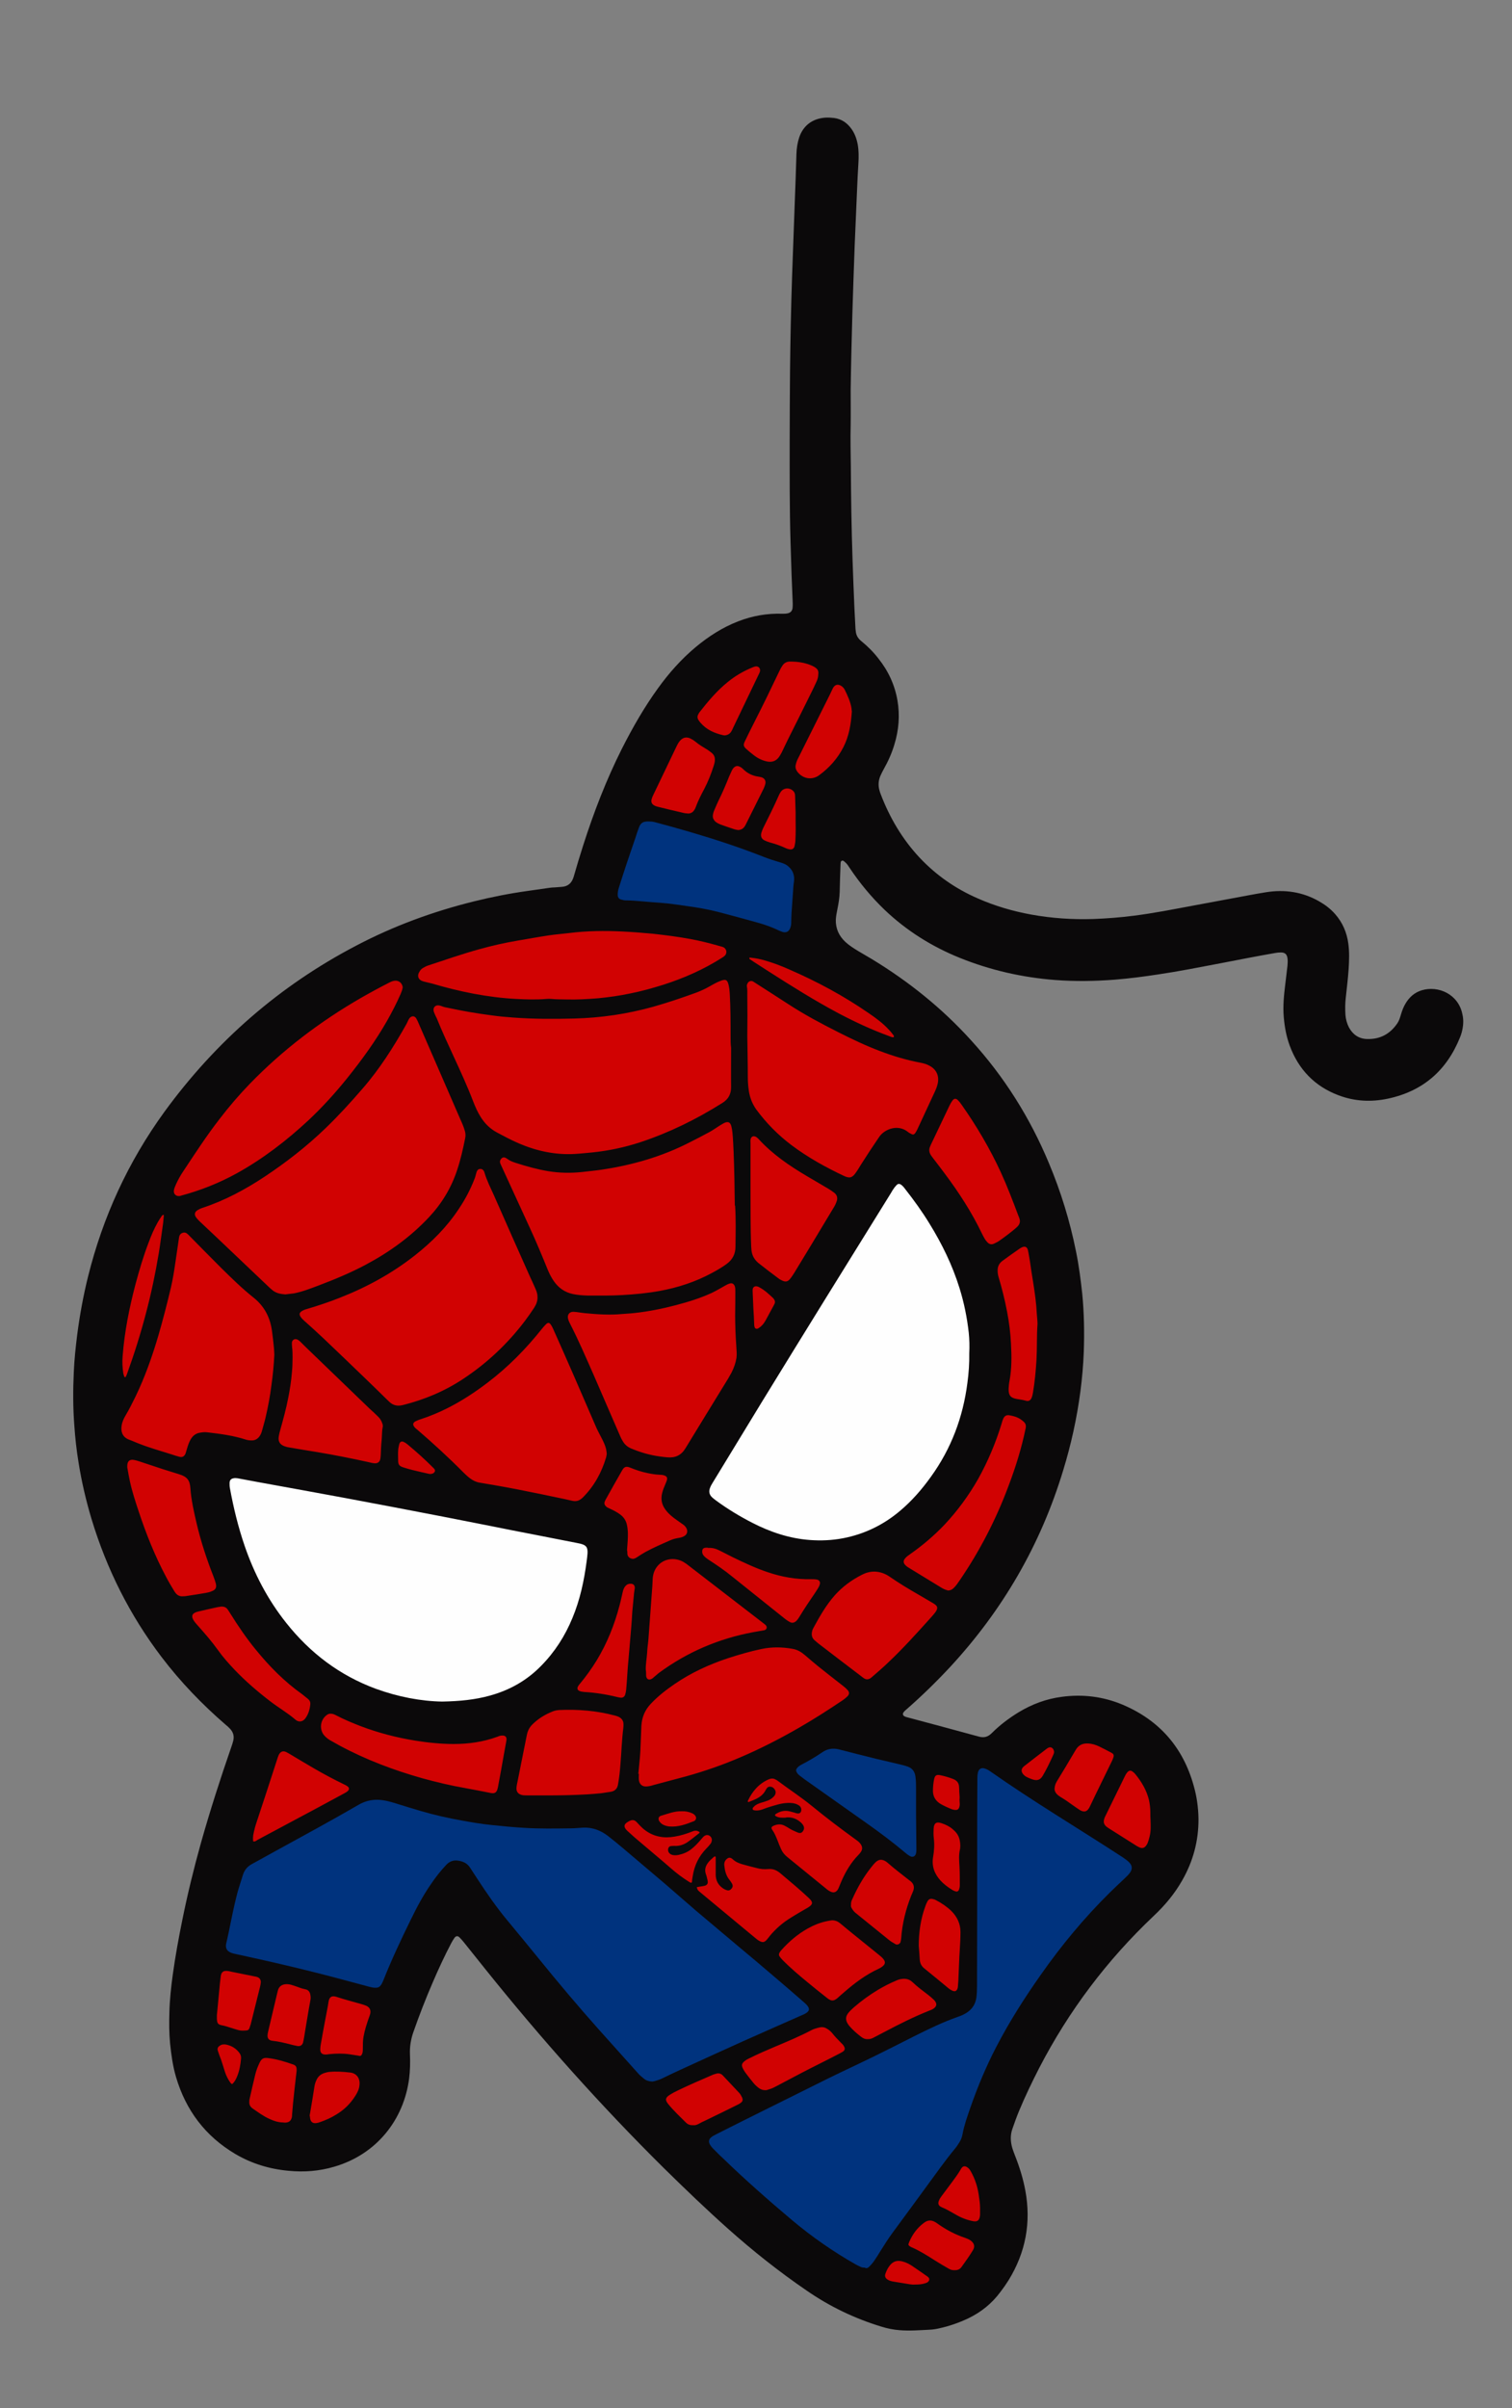 <?xml version="1.0" encoding="utf-8"?>
<!-- Generator: Adobe Illustrator 24.2.0, SVG Export Plug-In . SVG Version: 6.00 Build 0)  -->
<svg version="1.1" id="Layer_1" xmlns="http://www.w3.org/2000/svg" xmlns:xlink="http://www.w3.org/1999/xlink" x="0px" y="0px"
	 viewBox="0 0 895.1 1424.7" style="enable-background:new 0 0 895.1 1424.7;" xml:space="preserve">
<rect x="0" y="0" width="895.1" height="1424.7" fill="#808080" stroke="none"/>
<style type="text/css">
	.st0{fill:#0B090A;}
	.st1{fill:#D10202;}
	.st2{fill:#00337E;}
	.st3{fill:#FEFEFE;}
</style>
<g>
	<path class="st0" d="M865.3,610.9c-0.3,1-0.6,2-1,2.9c-7.9,19.6-22,31.8-42.7,36.2c-9.9,2.1-19.7,1.6-29.2-2
		c-14.1-5.3-23.7-15.3-28.9-29.4c-2-5.4-3-11-3.5-16.7c-0.6-6.7,0.1-13.2,0.9-19.8c0.4-3.6,0.9-7.2,1.3-10.9c0.1-1.4,0.2-2.8,0-4.2
		c-0.3-2.4-1.5-3.5-3.9-3.5c-1.1,0-2.2,0.1-3.3,0.3c-11,1.9-22,4.1-33,6.2c-12.1,2.3-24.2,4.7-36.4,6.5c-8.5,1.3-17,2.4-25.6,3.1
		c-11.8,0.9-23.5,1.1-35.3,0.2c-19.5-1.5-38.4-5.8-56.5-13.1c-16.6-6.7-31.6-16.1-44.6-28.5c-7.8-7.5-14.6-15.7-20.6-24.7
		c-0.8-1.2-1.5-2.4-2.6-3.3c-0.6-0.5-1.1-1.2-1.9-1c-1,0.3-0.8,1.3-0.9,2.2c-0.2,5.4-0.4,10.8-0.5,16.2c-0.1,3.6-0.7,7.1-1.4,10.5
		c-0.4,2-0.8,4-0.9,6.1c-0.1,5.3,1.9,9.6,5.8,13.2c2.3,2.1,4.9,3.7,7.5,5.3c2.7,1.6,5.3,3.1,8,4.7c21.9,13.3,41.6,29.1,58.8,48.1
		c19.6,21.5,34.8,45.7,46,72.5c7.1,16.9,12.5,34.4,16.1,52.4c1.7,8.3,2.8,16.8,3.7,25.2c1.1,11.4,1.3,22.8,0.9,34.2
		c-0.3,7.8-1,15.7-2,23.4c-2.1,15.9-5.5,31.4-10.2,46.7c-13.3,43.9-35.7,82.6-66.9,116.3c-8.1,8.7-16.6,17-25.5,24.8
		c-0.8,0.7-1.6,1.3-2.2,2.2c-0.5,0.8-0.3,1.7,0.6,2.2c0.4,0.2,0.9,0.4,1.3,0.5c14.2,3.8,28.5,7.6,42.7,11.5c3.2,0.9,5.5,0.2,7.8-2.1
		c4.7-4.7,10-8.7,15.7-12.2c7.9-4.8,16.4-8,25.6-9.2c12.4-1.7,24.5-0.2,36,4.6c21.8,9.2,35.9,25.3,42.2,48.1
		c1.8,6.3,2.7,12.8,2.8,19.4c0.1,13.1-3.2,25.3-9.7,36.6c-4.5,7.9-10.2,14.7-16.8,20.9c-27.7,26.2-50.3,56.2-67.8,90
		c-4.3,8.4-8.4,16.9-12,25.6c-1.4,3.4-2.7,7-3.9,10.5c-1.3,3.7-1.1,7.6,0,11.3c0.5,1.6,1.1,3.2,1.7,4.7c2.6,6.6,4.7,13.4,6,20.4
		c3.5,18.9,0.2,36.6-9.9,53c-1.5,2.4-3.1,4.7-4.8,6.9c-5,6.8-11.4,12-19.1,15.7c-5.5,2.6-11.2,4.6-17.2,5.9
		c-1.7,0.4-3.5,0.7-5.3,0.8c-6.1,0.3-12.1,0.8-18.2,0.3c-3.7-0.3-7.2-1-10.7-2.1c-15.8-4.8-30.6-11.9-44.2-21.3
		c-16.4-11.2-31.9-23.5-46.7-36.7c-13-11.6-25.5-23.6-37.9-35.8c-37.5-37.1-72.6-76.5-105.6-117.6c-4.3-5.3-8.5-10.7-12.8-16
		c-0.8-1-1.7-2-2.6-2.9c-1-1-2-0.9-2.9,0.2c-0.7,1-1.3,2-1.9,3.1c-4,7.6-7.6,15.4-11,23.3c-4.2,9.7-8,19.5-11.5,29.5
		c-1.5,4.3-2.2,8.7-2,13.2c0.2,4.8,0.1,9.5-0.5,14.3c-3.2,24.3-19.2,44.8-44.4,52.1c-8.8,2.6-17.8,3.3-26.9,2.4
		c-11.2-1-21.8-4.2-31.5-9.9c-17.8-10.5-29.4-25.9-35.2-45.6c-1.9-6.5-2.8-13.1-3.5-19.8c-0.6-6.3-0.6-12.5-0.4-18.8
		c0.2-7.4,1-14.7,2-22c1.5-10.9,3.5-21.8,5.7-32.6c3.1-15.3,6.8-30.4,11-45.4c5.4-19.1,11.5-38.1,18-56.8c0.4-1.1,0.7-2.1,1-3.2
		c0.8-2.8,0.2-5.2-1.7-7.3c-0.8-0.9-1.7-1.7-2.7-2.5c-14-12.1-26.7-25.3-37.9-40c-18.8-24.7-32.5-52-41.5-81.7
		c-3.3-11-5.9-22.2-7.7-33.5c-1.2-7.3-2-14.6-2.5-22c-0.8-10.5-0.8-20.9-0.3-31.4c0.3-7.4,1.1-14.7,2-22c1.5-11.6,3.6-23.1,6.4-34.4
		c8.8-35.5,23.8-68.1,45.3-97.7c30.3-41.5,68-74.5,113.6-98.3c22.1-11.6,45.3-20.1,69.5-26.1c10.5-2.6,21.1-4.7,31.9-6.2
		c4.4-0.6,8.9-1.3,13.3-1.9c0.9-0.1,1.9-0.2,2.8-0.2c1.3-0.1,2.6-0.2,3.9-0.3c3.9-0.2,6.1-2.3,7.2-5.9c1.8-6.2,3.6-12.3,5.6-18.5
		c6.3-19.7,13.7-38.9,23-57.4c6.3-12.4,13.2-24.5,21.4-35.8c6.5-9,13.8-17.2,22.3-24.3c7.6-6.3,15.8-11.6,25.1-15.2
		c8.5-3.3,17.2-4.8,26.3-4.5c0.9,0,1.9,0,2.8-0.2c1.8-0.3,2.8-1.3,3.1-3.1c0.1-0.9,0.1-1.9,0.1-2.8c-0.2-5.8-0.5-11.6-0.7-17.4
		c-0.2-6.3-0.4-12.7-0.6-19c-0.6-20-0.5-40-0.5-60c0-13.7,0.1-27.5,0.2-41.2c0.2-18.5,0.6-37,1.2-55.5c0.5-14.7,1.1-29.3,1.6-44
		c0.4-9.6,0.7-19.2,1-28.9c0.1-3.3,0.6-6.5,1.6-9.6c2.3-6.9,7.6-11.2,15.4-11.8c1.8-0.1,3.5,0,5.3,0.2c4.5,0.6,7.8,3,10.3,6.5
		c2,2.8,3.1,6,3.7,9.3c0.6,3.5,0.6,7.1,0.4,10.6c-0.3,5.2-0.6,10.4-0.8,15.7c-0.5,10.9-0.9,21.8-1.4,32.8c-0.5,13.7-1,27.4-1.4,41.2
		c-0.4,14.9-0.8,29.9-1,44.8c0,7,0.1,14,0,21c-0.2,8.1,0,16.3,0.1,24.4c0.1,18.2,0.4,36.4,1,54.6c0.3,9.5,0.7,19,1.1,28.6
		c0.2,3.9,0.4,7.8,0.6,11.8c0,0.7,0.1,1.5,0.2,2.2c0.2,2.5,1.3,4.4,3.3,6c3.8,3.1,7.2,6.5,10.2,10.4c5.8,7.3,9.6,15.5,11.2,24.7
		c1.5,8.8,0.8,17.5-1.8,26c-1.5,5.1-3.7,10-6.3,14.6c-0.7,1.3-1.4,2.6-2,4c-1.2,2.8-1.4,5.8-0.5,8.8c0.2,0.7,0.4,1.4,0.7,2.1
		c5.3,13.9,12.8,26.6,23,37.5c9.8,10.4,21.3,18.4,34.4,24.1c10.2,4.5,20.8,7.6,31.8,9.6c12.2,2.2,24.5,3,36.8,2.6
		c7.8-0.3,15.7-0.9,23.5-1.9c12.1-1.5,24-3.9,35.9-6.1c10.6-2,21.1-3.9,31.7-5.9c3.6-0.7,7.2-1.3,10.8-1.9
		c11.1-1.8,21.8-0.3,31.7,5.4c3.5,2,6.7,4.4,9.4,7.5c4.4,5,6.9,10.8,7.8,17.4c0.7,5,0.5,10.1,0.2,15.1c-0.4,5.7-1.1,11.3-1.7,17
		c-0.4,3.3-0.4,6.7-0.2,10.1c0.2,2.6,0.9,5.2,2.1,7.5c2.3,4.2,5.8,6.6,10.5,6.8c7.9,0.3,13.9-3,18.2-9.4c1-1.5,1.5-3.2,2-4.9
		c0.7-2.4,1.6-4.8,2.9-6.9c2.2-3.6,5.2-6.3,9.4-7.6c9.9-3,21.7,2.3,24.1,14C866.6,603.5,866.3,607.2,865.3,610.9z"/>
	<path class="st1" d="M168.9,765.8c-2.8-0.2-5.4-0.7-7.5-2.4c-1-0.8-2-1.7-2.9-2.6c-10-9.5-19.9-18.9-29.9-28.4
		c-3.5-3.3-6.9-6.5-10.4-9.8c-0.8-0.8-1.6-1.6-2.2-2.5c-1.1-1.6-0.7-3.1,0.9-4.1c1-0.6,2-1.1,3-1.4c13.1-4.3,25.2-10.8,36.7-18.4
		c12.8-8.5,24.9-17.9,36-28.6c7.8-7.5,15-15.4,22-23.5c10.2-11.7,18.4-24.7,26-38.2c0.4-0.7,0.7-1.5,1.1-2.3c0.3-0.5,0.5-1,0.9-1.4
		c1.2-1.3,2.9-1.2,3.8,0.3c0.3,0.5,0.5,1,0.8,1.5c8.2,18.9,16.5,37.8,24.7,56.8c1.2,2.7,2.5,5.4,3.3,8.3c0.4,1.4,0.5,2.8,0.2,4.2
		c-1.3,6.4-2.7,12.8-4.8,19c-3.5,10.6-9.1,19.8-16.7,27.9c-10.8,11.5-23.4,20.6-37.3,28c-9,4.8-18.4,8.7-27.9,12.3
		c-4.8,1.8-9.6,3.7-14.7,4.7C172.3,765.4,170.6,765.6,168.9,765.8z M432.5,613.1c0-8.5,0-17-0.5-25.5c-0.1-1.7-0.3-3.4-0.7-5
		c-0.7-2.9-1.7-3.4-4.4-2.4c-2.3,0.8-4.4,2-6.5,3.2c-2.8,1.6-5.6,2.9-8.6,4c-8.2,3-16.6,5.8-25,8.2c-15.4,4.3-31,6.6-47,7
		c-12.1,0.3-24.1,0.3-36.1-0.6c-4.3-0.3-8.6-0.7-12.8-1.3c-4.6-0.6-9.2-1.3-13.8-2.1c-4.6-0.8-9.2-1.8-13.7-2.7
		c-1.1-0.2-2.1-0.8-3.2-1c-2.4-0.6-4.1,1.2-3.4,3.6c0.2,0.5,0.4,1,0.6,1.5c0.3,0.8,0.7,1.5,1.1,2.3c3.1,7.7,6.6,15.2,10.1,22.8
		c4.1,8.9,8.2,17.8,11.7,27c1.2,3,2.5,6,4.3,8.8c2.4,3.8,5.4,6.8,9.4,9c4.3,2.3,8.6,4.6,13,6.5c10.7,4.6,21.8,7,33.5,6.3
		c3.4-0.2,6.9-0.6,10.3-0.9c9.6-1,19-3,28.2-6c17.2-5.7,33.3-13.6,48.7-23.3c3.5-2.2,5.1-5.2,5.1-9.3c-0.1-7.8,0-15.5,0-23.3
		C432.5,617.8,432.5,615.4,432.5,613.1z M435,712.7c-0.1-10.4-0.3-20.7-0.7-31.1c-0.2-3.8-0.3-7.7-0.7-11.5
		c-0.1-1.2-0.3-2.4-0.6-3.6c-0.6-2.6-2-3.2-4.3-2.1c-1,0.5-1.9,1.1-2.9,1.7c-1.9,1.2-3.7,2.5-5.7,3.6c-3.9,2.1-7.9,4.2-11.9,6.2
		c-16.4,8.4-33.8,13.4-51.9,16.1c-3.9,0.6-7.8,0.9-11.7,1.4c-6.7,0.7-13.4,0.6-20.1-0.5c-6.6-1.1-12.9-2.9-19.2-4.9
		c-1.8-0.6-3.5-1.2-5-2.4c-0.3-0.2-0.6-0.4-1-0.6c-1.1-0.5-2-0.2-2.7,0.7s-0.8,1.9-0.3,2.9c0.7,1.5,1.4,3.1,2.1,4.6
		c5.1,11,10.1,22.1,15.2,33.1c3.8,8.2,7.3,16.6,10.7,25c1,2.3,2.1,4.6,3.6,6.7c2.8,4,6.5,6.6,11.3,7.6c2.9,0.6,5.9,0.8,8.9,0.9
		c6.7,0,13.4,0.1,20.2-0.3c7.4-0.4,14.7-1.1,22-2.4c11-2,21.5-5.4,31.4-10.8c3-1.6,5.9-3.3,8.6-5.3c3.4-2.5,5.1-5.9,5.1-10.1
		c0.1-8,0.3-16.1-0.2-24.1C435,713.2,435,713,435,712.7z M317.1,762.7c-1.1-2.6-2.3-5.1-3.5-7.7c-7.1-15.9-14.1-31.7-21.1-47.6
		c-2-4.5-4.3-8.9-5.7-13.7c-0.1-0.3-0.2-0.5-0.3-0.8c-0.5-0.9-1.3-1.4-2.3-1.3c-0.9,0-1.6,0.6-1.9,1.4c-0.2,0.5-0.4,1.1-0.5,1.6
		c-0.3,1-0.5,2-0.9,2.9c-2.4,6.2-5.5,12.1-9.2,17.6c-7.1,10.8-16.1,19.8-26.3,27.8c-13.4,10.5-28.2,18.6-44,24.8
		c-6.5,2.6-13.1,4.8-19.9,6.8c-1.1,0.3-2.1,0.7-3.1,1.4c-1.1,0.8-1.3,1.7-0.6,2.9c0.6,1,1.4,1.8,2.2,2.5c3.9,3.5,7.8,7,11.6,10.6
		c7.9,7.5,15.8,15.1,23.7,22.7c5,4.8,9.9,9.6,14.9,14.5c2.3,2.3,4.9,3,8.2,2.2c12.8-3.2,24.8-8.2,35.8-15.5
		c14.1-9.3,26.2-20.7,36.4-34.1c1.9-2.5,3.7-5.1,5.5-7.8c1.3-2,2.2-4.1,2.1-6.6C318.2,765.6,317.7,764.1,317.1,762.7z M442.4,613.1
		c0.1,8,0.3,16.1,0.3,24.1c0,2.7,0.2,5.4,0.6,8.1c0.6,4,2,7.7,4.4,11.1c6,8.1,13,15.2,21,21.2c9.6,7.2,20.1,13,30.9,18.1
		c3.4,1.6,5,1.1,7.1-2c1.1-1.5,2-3.1,3-4.7c3.5-5.5,7.1-11,10.8-16.4c3.3-4.8,11.3-7.6,17-2.9c0.6,0.5,1.4,0.9,2.2,1.3
		c0.8,0.4,1.5,0.2,2-0.5s0.9-1.4,1.3-2.2c3.5-7.5,7-15.1,10.5-22.6c0.7-1.6,1.4-3.3,1.7-5c0.8-4.3-0.9-8-4.8-10.1
		c-1.7-1-3.6-1.5-5.6-1.9c-8.1-1.5-16-3.9-23.7-6.8c-8.5-3.2-16.7-7.1-24.8-11.2c-10.1-5.1-20.1-10.4-29.6-16.6
		c-6.5-4.2-13-8.4-19.6-12.6c-0.5-0.3-0.9-0.6-1.4-0.9c-1.2-0.5-2.5-0.1-3.1,1.1c-0.4,0.7-0.6,1.4-0.4,2.2c0.3,1.6,0.2,3.2,0.2,4.8
		C442.5,596.8,442.5,604.9,442.4,613.1C442.5,613.1,442.4,613.1,442.4,613.1z M162.1,796.7c-0.3-3.2-0.7-6.3-1.1-9.4
		c-1.1-7.9-4.5-14.5-10.9-19.6c-6.8-5.4-13-11.5-19.2-17.6c-6.5-6.5-13-13.1-19.5-19.7c-0.9-0.9-1.9-1.5-3.3-1
		c-1.3,0.4-1.9,1.4-2.1,2.7c-0.7,5-1.5,10-2.2,15c-0.7,4.9-1.5,9.8-2.6,14.6c-2.3,9.7-4.8,19.4-7.6,29c-3.6,12.1-7.8,24-13.3,35.4
		c-1.9,3.9-3.8,7.7-6,11.4c-1.1,1.9-2,3.8-2.3,6c-0.5,3.1,0.2,6.6,4.3,8.2c2.2,0.8,4.3,1.8,6.5,2.6c6.1,2.4,12.4,4.1,18.6,6.1
		c1.5,0.5,3,1,4.5,1.4c2,0.6,3.2,0,4-2c0.3-0.8,0.4-1.6,0.7-2.4c0.6-2,1.2-3.9,2.2-5.7c1.2-2.1,2.8-3.5,5.2-4
		c1.5-0.3,3.1-0.5,4.7-0.3c7.7,0.9,15.4,1.9,22.8,4.3c1.2,0.4,2.4,0.5,3.6,0.5c1.9,0,3.4-0.9,4.5-2.4c0.7-1,1.2-2.1,1.5-3.3
		c0.7-2.6,1.5-5.2,2.1-7.8c1.5-6.4,2.7-12.8,3.5-19.3c0.8-5.7,1.4-11.5,1.7-17.9C162.3,800.1,162.3,798.4,162.1,796.7z M358.8,857.3
		c-0.5-2.1-1.4-4-2.4-6c-1.1-2.2-2.3-4.3-3.3-6.5c-4.6-10.5-9.1-21.1-13.7-31.6c-3.9-9-7.9-17.9-11.9-26.9c-0.4-0.9-0.9-1.9-1.5-2.7
		c-0.7-1.1-1.6-1.2-2.6-0.3c-0.9,0.9-1.8,1.9-2.6,2.9c-9.4,11.8-19.9,22.5-32,31.7c-7.6,5.8-15.5,11-24.1,15.3
		c-5,2.5-10.2,4.7-15.5,6.4c-0.9,0.3-1.8,0.6-2.6,1c-2.4,1-2.6,2.4-0.7,4.3c0.3,0.3,0.7,0.6,1.1,0.9c9.4,8.1,18.6,16.5,27.3,25.3
		c1.3,1.3,2.7,2.6,4.2,3.7c1.7,1.2,3.5,2.1,5.6,2.4c2.9,0.5,5.9,1,8.8,1.5c9.4,1.6,18.7,3.5,28,5.4c5.9,1.3,11.9,2.4,17.8,3.8
		c2.6,0.6,4.4-0.1,6.3-1.9c6.7-6.7,11.1-14.7,13.8-23.7c0.2-0.7,0.3-1.5,0.4-2.2C359.1,859.2,359,858.2,358.8,857.3z M435.3,763.8
		c0-0.9,0-1.9-0.3-2.8c-0.6-1.5-1.6-2.1-3.1-1.6c-1,0.3-1.9,0.8-2.8,1.3c-2.6,1.5-5.2,3-7.9,4.3c-6.8,3.1-13.9,5.3-21.2,7.2
		c-8,2.1-16,3.7-24.2,4.6c-2.5,0.3-5,0.4-7.5,0.6c-7.4,0.7-14.7,0.2-22.1-0.5c-2.2-0.2-4.4-0.7-6.7-0.8c-2.4-0.1-3.8,1.8-3.2,4.1
		c0.2,0.9,0.6,1.8,1,2.6c5.2,10.1,9.7,20.6,14.3,31c5.2,12.1,10.5,24.2,15.7,36.2c0.4,0.9,0.8,1.7,1.3,2.5c1.1,2,2.8,3.5,4.9,4.4
		c1.5,0.6,2.9,1.2,4.4,1.7c5.6,2,11.3,3.1,17.2,3.6c4.7,0.4,8.1-1.2,10.6-5.2c8.4-13.8,16.9-27.6,25.3-41.3c0.7-1.2,1.4-2.4,2.1-3.7
		c1.4-2.8,2.4-5.6,2.9-8.7c0.3-2.3,0-4.5-0.1-6.7c-0.5-6.7-0.7-13.4-0.7-18.6C435.3,772.2,435.3,768,435.3,763.8z M378.2,1049.4
		c0,1.2-0.1,2.4,0,3.6c0.3,2.7,2.1,4.2,4.8,3.9c1.3-0.1,2.6-0.4,3.8-0.8c6.5-1.7,13-3.5,19.5-5.2c10.8-3,21.4-6.7,31.7-11.1
		c12-5.1,23.5-11,34.8-17.5c8.9-5.1,17.6-10.7,26.1-16.4c1-0.7,2-1.5,2.8-2.3c1.2-1.3,1.2-2.4,0.1-3.7c-0.7-0.8-1.6-1.6-2.5-2.3
		c-5-3.9-10-7.8-15-11.8c-2.6-2.1-5.1-4.3-7.7-6.5c-2.2-1.9-4.5-3.3-7.4-3.8c-6.1-1.1-12.3-1.2-18.4,0.1c-6.7,1.4-13.2,3.3-19.7,5.4
		c-11.2,3.7-21.9,8.6-31.7,15.3c-5.1,3.5-10,7.3-14.2,11.8c-3.4,3.6-5.2,7.9-5.5,12.9c-0.2,4.9-0.4,9.9-0.6,14.8
		c-0.1,1.4-0.2,2.8-0.3,4.2c-0.3,3.2-0.6,6.3-0.9,9.5C378.1,1049.4,378.1,1049.4,378.2,1049.4z M238.1,582.9
		c-0.6-1.6-2.1-2.7-3.9-2.7c-1.4,0-2.5,0.5-3.7,1.1c-5.7,2.9-11.4,6-17,9.2c-24.2,14-46.2,30.7-65.6,50.7
		c-6.4,6.6-12.3,13.5-17.9,20.8c-7.7,9.9-14.5,20.4-21.4,30.8c-1.8,2.6-3.3,5.4-4.6,8.3c-0.4,0.9-0.8,1.9-1,2.9
		c-0.5,2.2,1.1,3.9,3.3,3.6c0.3,0,0.5-0.1,0.8-0.2c11.6-3.1,22.7-7.5,33.2-13.3c15.5-8.6,29.5-19.4,42.4-31.4
		c8.4-7.9,16.1-16.4,23.3-25.4c8.4-10.5,16.3-21.4,23-33.1c3-5.3,5.8-10.7,8.2-16.2c0.5-1.2,1-2.4,1.2-3.9
		C238.3,583.8,238.3,583.3,238.1,582.9z M354.1,590.6c6.3-0.6,12.6-1.5,18.8-2.8c6.6-1.3,13.1-3.1,19.5-5.1
		c12.3-3.9,24.1-9.1,35.1-16.1c0.5-0.3,1.1-0.7,1.6-1.2c1.6-1.6,1-4.3-1.1-5.1c-1.1-0.4-2.3-0.6-3.5-1c-5.3-1.5-10.6-2.8-16.1-3.8
		c-7.1-1.3-14.2-2.2-21.3-3c-6.2-0.6-12.5-1.1-18.7-1.4c-10.5-0.5-20.9-0.4-31.3,0.9c-4.1,0.5-8.2,0.8-12.2,1.4
		c-6.2,0.9-12.3,2.1-18.5,3.1c-7.6,1.3-15.2,3-22.7,5.1c-10.2,2.8-20.1,6.3-30.2,9.6c-1,0.3-1.9,0.8-2.8,1.3
		c-0.9,0.5-1.7,1.2-2.2,2.1c-1.9,2.8-0.9,5.3,2.4,6.1c1.6,0.4,3.3,0.8,4.9,1.2c16.3,4.8,32.8,8.2,49.7,9.1c6,0.3,11.9,0.5,17.9,0
		c1-0.1,2.1-0.1,3.1,0c2.9,0.3,5.8,0.2,8.7,0.3C341.4,591.5,347.7,591.1,354.1,590.6z M510.2,931.7c-6.1,3.1-11.4,7-16,12.1
		c-5.2,5.9-9,12.6-12.7,19.4c-0.3,0.6-0.6,1.2-0.7,1.8c-0.5,2-0.3,3.9,1.4,5.4c0.7,0.6,1.4,1.2,2.1,1.8c8.4,6.5,16.9,12.9,25.4,19.4
		c0.5,0.4,1,0.8,1.6,1.2c1.5,1.1,3,0.9,4.4-0.2c0.2-0.2,0.4-0.3,0.6-0.5c3.2-2.8,6.5-5.6,9.6-8.6c8.8-8.3,16.8-17.2,24.9-26.2
		c1-1.1,2-2.2,2.9-3.4c1.8-2.6,1.5-3.7-1.3-5.4c-2.9-1.7-5.8-3.4-8.7-5.1c-5.8-3.3-11.4-6.7-16.9-10.5c-2.7-1.9-5.8-3-9.1-3.1
		C515,929.8,512.5,930.5,510.2,931.7z M347.7,1061.6c2.8-0.2,5.6-0.4,8.4-0.7c1.8-0.2,3.5-0.6,5.3-0.8c2.7-0.4,4.1-1.9,4.5-4.6
		c0.7-3.9,1.1-7.8,1.4-11.7c0.6-7.2,0.8-14.4,1.7-21.5c0.1-0.7,0.1-1.5,0.1-2.2c0-2.1-1.1-3.5-2.9-4.4c-0.7-0.3-1.4-0.5-2.1-0.7
		c-10.8-2.9-21.9-3.8-33-3.3c-1.3,0.1-2.6,0.3-3.8,0.8c-4.6,1.8-8.7,4.3-12.2,7.8c-1.7,1.7-2.7,3.7-3.2,6.1
		c-1.8,9.2-3.7,18.3-5.5,27.5c-0.2,1.1-0.5,2.2-0.6,3.3c-0.4,2.8,1,4.5,3.8,4.9c0.7,0.1,1.5,0.1,2.2,0.1c4.6,0,9.2,0,15.2,0
		C333,1062.2,340.4,1062,347.7,1061.6z M444.7,737.4c0.1,1.2,0.1,2.4,0.4,3.6c0.6,2.9,2.3,5.1,4.6,6.8c3.5,2.8,7.1,5.5,10.7,8.2
		c0.7,0.6,1.5,1.1,2.4,1.5c2.2,1.1,3.6,0.9,5.1-1.1c0.9-1.1,1.6-2.3,2.4-3.5c3.3-5.4,6.6-10.8,9.9-16.3c4.4-7.4,8.9-14.7,13.3-22.1
		c0.7-1.1,1.3-2.3,1.7-3.5c0.8-2,0.5-3.9-1.3-5.3c-1.1-0.8-2.3-1.7-3.5-2.4c-4.2-2.5-8.4-4.9-12.6-7.4c-10.5-6.2-20.5-13-28.8-22.1
		c-0.4-0.4-0.8-0.8-1.3-1.1c-1.7-1-3.2-0.3-3.4,1.7c-0.1,0.6,0,1.3,0,2c0,8.8,0,17.6,0,26.3C444.4,714.4,444.2,725.9,444.7,737.4z
		 M226.2,841.8c-0.5-1.4-1.3-2.7-2.4-3.7c-1.6-1.6-3.2-3.1-4.9-4.6c-11.9-11.5-23.8-22.9-35.7-34.4c-1.8-1.7-3.6-3.5-5.4-5.3
		c-0.5-0.5-1.1-1-1.8-1.3c-1.5-0.7-3.1,0.2-3.2,1.9c0,0.8,0,1.7,0.1,2.5c0.3,2.1,0.3,4.3,0.3,6.4c0,2.9-0.1,5.8-0.4,8.7
		c-0.4,5.1-1.2,10.2-2.2,15.2c-1.2,6.2-2.9,12.4-4.6,18.5c-0.4,1.4-0.8,2.9-1,4.4c-0.4,2.7,0.7,4.5,3.3,5.5c0.9,0.3,1.8,0.6,2.7,0.7
		c5.6,1,11.2,1.9,16.8,2.8c10.1,1.7,20.2,3.7,30.2,5.9c1.2,0.3,2.4,0.6,3.6,0.7c1.6,0.2,3.1-0.5,3.5-2.4c0.2-0.8,0.2-1.7,0.3-2.5
		c0.1-2.8,0.2-5.6,0.5-8.4c0.3-2.8,0.1-5.6,0.7-8.3C226.7,843.3,226.5,842.5,226.2,841.8z M382.5,991.3c0.1,2.1,1.6,3,3.4,1.9
		c0.6-0.3,1-0.8,1.5-1.2c0.9-0.7,1.7-1.5,2.6-2.2c16.8-12.4,35.6-20.4,56.1-24.2c2.1-0.4,4.2-0.7,6.3-1.1c1.5-0.3,2-1.9,0.9-3
		c-0.4-0.4-0.8-0.7-1.3-1.1c-14.7-11.3-29.3-22.6-44-33.9c-1.1-0.9-2.2-1.7-3.4-2.4c-5.3-3-11.8-2-15.5,2.6
		c-1.7,2.1-2.5,4.6-2.7,7.2c-0.1,1.4-0.1,2.8-0.2,4.2c-0.5,6.8-1,13.6-1.5,20.4c-0.3,3.6-0.5,7.3-0.8,10.9c-0.2,2.8-0.7,5.6-0.8,8.4
		c-0.2,3.4-0.9,6.7-0.8,10C382.5,989,382.5,990.1,382.5,991.3z M564.6,939.5c1.5-1.4,2.6-3.2,3.8-4.9c11.7-17.2,21.2-35.6,28.5-55.1
		c4.3-11.3,7.9-22.8,10.3-34.6c0.3-1.5,0-2.6-1-3.6c-0.6-0.6-1.3-1.1-2-1.6c-2.1-1.4-4.4-2-6.8-2.4c-1.6-0.2-2.7,0.4-3.4,1.9
		c-0.5,1-0.8,2.1-1.1,3.2c-3.5,11.4-8.1,22.3-13.9,32.7c-5.6,9.8-12.2,18.8-19.9,27c-6.1,6.4-12.9,12.2-20.2,17.3
		c-1.1,0.8-2.2,1.5-3,2.5c-1.3,1.4-1.2,2.9,0.2,4.2c0.7,0.7,1.6,1.3,2.5,1.8c5.7,3.5,11.5,7,17.2,10.5c1.3,0.8,2.5,1.6,3.9,2.1
		c0.6,0.2,1.2,0.4,1.6,0.5C562.9,940.9,563.8,940.3,564.6,939.5z M193.8,1014.4c-4.6,3.1-4.8,9.2-1.7,12.5c0.9,1,1.9,1.8,3,2.5
		c2,1.1,3.9,2.2,5.9,3.3c15.6,8.4,32.1,14.6,49.1,19.4c8.4,2.3,16.8,4.3,25.4,5.8c5,0.9,10.1,1.9,15.1,2.9c2.4,0.4,3.4-0.3,4-2.7
		c0.2-0.8,0.4-1.6,0.5-2.5c1.1-5.7,2.1-11.4,3.1-17.1c0.5-2.9,1.1-5.9,1.6-8.8c0.3-2-0.6-3-2.6-2.9c-1.1,0-2,0.4-3,0.8
		c-8.3,3-16.8,4.2-25.6,4.2c-7.7,0-15.3-0.8-22.8-2c-11.1-1.8-21.9-4.6-32.4-8.6c-4.9-1.9-9.7-3.9-14.3-6.3c-1-0.5-2-1-3-1
		C195.1,1013.8,194.5,1014,193.8,1014.4z M110,944.3c4-0.6,7.9-1.2,11.9-1.9c1.2-0.2,2.4-0.5,3.5-1c2.2-0.8,2.9-2.1,2.4-4.4
		c-0.4-1.5-0.9-3-1.5-4.5c-4-10.2-7.4-20.6-9.9-31.2c-1.6-6.9-3.2-13.8-3.7-20.9c-0.3-4.8-2.1-6.8-6.7-8.2c-3.2-1-6.4-2-9.6-3
		c-4.5-1.5-9-3-13.6-4.5c-1.2-0.4-2.5-0.8-3.8-1c-2.1-0.3-3.4,0.7-3.6,2.8c-0.1,0.8-0.1,1.7,0.1,2.5c0.4,2.3,0.8,4.6,1.3,6.9
		c1.3,6.2,3.3,12.3,5.3,18.3c4.4,13.3,9.6,26.3,16.2,38.7c1.5,2.9,3.2,5.7,4.9,8.5c1.2,2,2.8,3.3,5.3,3
		C108.9,944.4,109.5,944.4,110,944.3z M602.7,718.8c-3.2-8.5-6.4-16.9-10.2-25.2c-6.5-14.1-14.4-27.5-23.3-40.1
		c-0.6-0.9-1.3-1.8-2.1-2.6c-1.2-1.2-2.3-1.1-3.3,0.3c-0.7,1-1.3,2-1.8,3.1c-3.7,7.7-7.4,15.5-11.1,23.3c0,0.1-0.1,0.2-0.1,0.3
		c-1.1,2.1-0.8,4.1,0.6,6c0.4,0.5,0.8,1.1,1.2,1.6c2.3,3,4.7,6.1,6.9,9.1c8.3,11.1,15.8,22.7,21.8,35.2c0.5,1,1,2,1.6,3
		c0.4,0.7,0.9,1.4,1.5,2c1.1,1.3,2.5,1.7,4,1c1-0.5,2-0.9,3-1.6c3.3-2.3,6.5-4.7,9.6-7.3c0.6-0.5,1.1-1,1.6-1.5
		c0.8-0.9,1.2-1.9,1.2-3.1C603.7,721,603.1,719.9,602.7,718.8z M466.6,1075.2c3,0,5.6,1.2,7.8,3.3c0.5,0.5,1,1.1,1.3,1.8
		c0.6,1.3,0.2,2.4-0.6,3.4c-0.8,0.9-1.7,0.9-2.8,0.5c-1.6-0.7-3.3-1.4-4.8-2.3c-1-0.6-1.9-1.2-2.9-1.7c-2.2-1.2-4.5-1-6.7,0
		c-1.3,0.6-1.5,1.3-0.7,2.4c1.4,2,2.3,4.3,3.2,6.5c0.6,1.7,1.3,3.3,2,4.9c0.8,1.8,2,3.3,3.6,4.6c7.9,6.4,15.8,12.9,23.7,19.3
		c0.6,0.5,1.2,0.9,1.9,1.2c1.8,0.9,3.3,0.5,4.4-1.2c0.3-0.5,0.5-1,0.7-1.5c0.5-1.2,1-2.4,1.5-3.6c2.5-5.7,5.7-11,10-15.4
		c0.5-0.5,1-1.1,1.4-1.7c1.1-1.6,1-3.1-0.1-4.7c-0.8-1.2-2-2-3.1-2.8c-8.7-6.3-17.3-12.8-25.6-19.6c-6.6-5.4-13.7-10-20.5-15.1
		c-0.4-0.3-0.8-0.5-1.2-0.7c-1.2-0.7-2.5-0.7-3.8-0.2c-6,2.6-9.9,7.1-12.6,12.9c-0.1,0.1,0,0.4,0.1,0.5s0.4,0.2,0.5,0.1
		c1.4-0.6,2.8-1.1,4.1-1.7c2.5-1.2,4.6-2.8,5.9-5.4c0.2-0.4,0.5-0.8,0.8-1.2c0.3-0.4,0.7-0.6,1.2-0.7c1.3-0.2,2.4,0.3,3.2,1.4
		c0.7,0.9,0.9,2,0.4,3.2c-0.4,0.9-1.1,1.5-1.8,2.1c-1,0.8-2.2,1.4-3.5,1.8c-1.1,0.4-2.1,0.7-3.2,1c-1.5,0.5-3,1.1-4.1,2.3
		c-0.4,0.4-0.9,0.9-0.7,1.5c0.2,0.6,0.9,0.6,1.4,0.7c1.7,0.2,3.4-0.2,4.9-0.8c2.8-1.1,5.7-1.9,8.5-2.7c2.6-0.7,5.3-1.1,8-0.9
		c1.4,0.1,2.8,0.4,4,1.1c1,0.5,1.7,1.2,1.9,2.3c0.3,1.5-0.4,3.3-2.7,2.7c-0.5-0.1-0.9-0.3-1.3-0.4c-1.2-0.3-2.3-0.7-3.5-0.9
		c-2.7-0.5-5.2,0.2-7.5,1.7c-0.2,0.1-0.5,0.4-0.5,0.6c0,0.4,0.3,0.6,0.7,0.8c1.6,0.9,3.4,0.8,5.2,0.8
		C465.5,1075.2,466.1,1075.2,466.6,1075.2z M413.8,1118.9c0.6,0.5,1.3,1.1,1.9,1.6c10.6,8.8,21.1,17.5,31.7,26.3
		c0.7,0.6,1.5,1.2,2.3,1.6c1.9,1,3,0.7,4.4-1c1.2-1.5,2.4-3.1,3.8-4.5c3.1-3.3,6.6-6.1,10.4-8.4c3.3-2.1,6.7-4,10.1-6
		c2.9-1.8,3-3.1,0.6-5.4c-5.4-5.1-11.2-9.9-16.9-14.7c-2.2-1.9-4.5-2.9-7.4-2.6c-2.3,0.2-4.5,0-6.7-0.6c-2.8-0.7-5.6-1.4-8.4-2.2
		c-2.1-0.6-4.1-1.4-5.7-2.9c-0.3-0.3-0.6-0.5-0.9-0.7c-0.9-0.5-1.8-0.4-2.6,0.3c-1.3,1-1.8,2.5-1.6,4c0.3,3,1,5.9,2.9,8.3
		c0.6,0.7,1.1,1.5,1.6,2.3c0.6,1,0.6,2-0.1,2.9c-0.8,1-1.7,1.5-2.9,1.1c-0.7-0.2-1.4-0.5-2-0.9c-3.1-2-4.6-4.8-4.6-8.4
		c0-3.3,0-6.5,0-9.8c0-0.3,0.1-0.8-0.4-0.9c-0.2,0-0.5,0.1-0.7,0.3c-1.3,1.2-2.7,2.3-3.7,3.8c-1.3,1.9-1.8,3.9-1.1,6.1
		c0.4,1.1,0.7,2.1,0.9,3.2c0.1,0.5,0.3,1.1,0.3,1.6c0.1,1-0.4,1.8-1.3,2.2c-0.5,0.2-1.1,0.3-1.6,0.4c-1.1,0.2-2.2,0.3-3.6,0.6
		C412.7,1117.7,413.2,1118.4,413.8,1118.9z M490.1,1136.5c-4.3,0.8-8.2,2.4-12,4.5c-5.9,3.3-11,7.7-15.5,12.7
		c-0.4,0.4-0.7,0.9-1,1.3c-0.6,0.9-0.6,1.8,0,2.6c0.5,0.7,1,1.3,1.6,1.9c4.6,4.7,9.7,9,14.8,13.2c3.9,3.2,7.8,6.4,11.8,9.5
		c2.3,1.8,3.8,1.8,6-0.1c1.3-1.2,2.7-2.4,4-3.5c6.3-5.5,12.9-10.4,20.5-13.9c0.6-0.3,1.2-0.6,1.7-1c2.3-1.6,2.4-3.1,0.6-5.1
		c-0.6-0.7-1.4-1.3-2.1-1.9c-4.7-3.8-9.4-7.6-14.1-11.4c-3-2.4-5.9-4.8-8.9-7.3c-1.4-1.2-3-1.9-4.9-1.9
		C491.8,1136.2,490.9,1136.3,490.1,1136.5z M613.8,777.4c-0.3-6.4-1.2-12.6-2.2-18.9c-0.7-4.1-1.3-8.3-1.9-12.4
		c-0.4-2.2-0.7-4.4-1.2-6.6c-0.5-1.8-1.7-2.3-3.4-1.6c-0.3,0.2-0.7,0.3-1,0.5c-3.6,2.5-7.2,5-10.7,7.6c-1.9,1.4-2.9,3.4-2.8,5.8
		c0,1.3,0.2,2.6,0.6,3.9c2,6.7,3.7,13.5,5,20.4c1.2,6.2,2,12.5,2.3,18.9c0.4,7.4,0.5,14.8-0.9,22.1c-0.3,1.5-0.4,3-0.5,4.5
		c-0.1,4.2,1.4,5.5,5,6.1c1.8,0.3,3.5,0.5,5.2,1c1.6,0.5,2.7-0.1,3.4-1.7c0.4-0.9,0.6-2,0.8-3c1.1-6.4,1.7-13,2.1-19.5
		c0.4-7.1,0.1-14.2,0.6-21.3C614.2,781.3,613.9,779.3,613.8,777.4z M129,950.8c-3.8,0.8-7.7,1.7-11.5,2.6c-0.4,0.1-0.7,0.2-1.1,0.3
		c-2.7,0.9-3.3,2.4-1.8,4.9c0.4,0.7,1,1.4,1.5,2s1,1.1,1.5,1.7c4,4.5,7.9,9,11.4,13.9c2.9,4.1,6.3,7.9,9.8,11.6
		c6.6,6.9,13.8,13.1,21.4,18.9c4.8,3.7,10.1,6.7,14.7,10.7c1.8,1.6,4.3,1.4,5.9-0.8c1.8-2.5,2.6-5.3,2.9-8.3
		c0.1-1.3-0.4-2.4-1.4-3.2c-1.2-0.9-2.3-1.9-3.5-2.8c-10.4-7.4-19.2-16.3-27.2-26.1c-5.6-6.8-10.5-14-15.2-21.5
		c-0.5-0.9-1.1-1.7-1.7-2.6c-0.8-1.1-2-1.7-3.9-1.6C130.5,950.6,129.7,950.7,129,950.8z M371.4,919.2c0.1,1.7,1.2,2.7,2.8,3
		c1.1,0.2,2-0.3,2.9-0.9c1.6-1.1,3.3-2.1,5-3.1c4.6-2.5,9.4-4.6,14.2-6.7c1.5-0.7,3.1-1.2,4.8-1.5c1.3-0.2,2.6-0.4,3.8-1.1
		c1.9-1,2.4-2.8,1.5-4.7c-0.5-0.9-1.2-1.7-2.1-2.3c-1.1-0.8-2.3-1.6-3.4-2.4c-2.6-1.8-5.1-3.8-7-6.4c-2.2-3-2.8-6.2-1.9-9.8
		c0.5-1.9,1.2-3.7,2-5.5c0.3-0.7,0.6-1.4,0.8-2.1c0.4-1.5-0.1-2.3-1.6-2.8c-0.9-0.3-1.8-0.4-2.8-0.4c-2.4-0.1-4.8-0.5-7.2-1
		c-3.4-0.7-6.7-1.8-9.9-3.1c-2.6-1.1-3.8-0.7-5.1,1.7c-3.1,5.4-6.2,10.9-9.2,16.3c-0.4,0.6-0.7,1.3-1,2c-0.4,1.1-0.1,2,0.7,2.8
		c0.7,0.7,1.6,1,2.4,1.4c2,0.9,3.9,1.9,5.6,3.1c2.4,1.6,4,3.9,4.5,6.8c0.3,1.3,0.4,2.6,0.5,3.9c0.1,3.5-0.2,6.9-0.5,10.8
		C371.4,917.6,371.4,918.4,371.4,919.2z M152.5,1088.5c11.6-6.2,23.2-12.4,34.8-18.6c5.5-3,11-5.9,16.5-8.9c0.7-0.4,1.5-0.8,2.1-1.4
		c0.9-0.8,0.9-1.9,0-2.6c-0.7-0.6-1.6-1-2.4-1.4c-6-2.9-11.8-6-17.5-9.3c-4.7-2.7-9.3-5.5-14-8.3c-0.9-0.5-1.8-1.1-2.7-1.5
		c-1.9-0.8-3.2-0.2-4.2,1.6c-0.3,0.7-0.6,1.4-0.8,2.1c-4.2,12.9-8.4,25.9-12.7,38.8c-0.3,1.1-0.7,2.1-0.9,3.2
		c-0.6,2.3-1.2,4.7-0.8,7.2C151,1089.7,151.7,1089,152.5,1088.5z M483,395.2c-0.7-0.6-1.6-1-2.4-1.4c-4.1-1.8-8.4-2.4-12.9-2.4
		c-1.9,0-3.5,0.8-4.5,2.4c-0.7,1-1.3,2.1-1.8,3.2c-4.8,10.1-9.7,20.2-14.8,30.2c-1.9,3.8-3.8,7.5-5.6,11.3c-1.1,2.2-0.9,3.1,0.9,4.7
		c1.3,1.2,2.7,2.3,4.1,3.4c2.5,2,5.3,3.4,8.5,4c2.7,0.4,4.8-0.4,6.4-2.4c0.7-0.9,1.3-2,1.9-3.1c1.2-2.4,2.3-4.9,3.5-7.3
		c4.7-9.4,9.4-18.7,14-28.1c1-2.1,2.1-4.2,3-6.3c0.7-1.4,1.1-3,1.1-4.4C484.7,397.2,484.1,396,483,395.2z M455.3,1236.1
		c1.6-0.4,3.1-1.2,4.6-2c4.8-2.5,9.6-5.1,14.4-7.6c7.3-3.8,14.7-7.4,22-11.2c0.9-0.5,1.8-0.9,2.7-1.5c1.2-0.8,1.4-1.9,0.6-3.2
		c-0.4-0.7-1-1.4-1.6-1.9c-1.8-1.9-3.7-3.7-5.3-5.8c-0.9-1.1-2-2-3.2-2.7c-1.3-0.8-2.8-1.1-4.3-0.7c-1.7,0.4-3.4,0.8-5,1.7
		c-6.9,3.6-14,6.6-21.2,9.6c-5.2,2.2-10.3,4.4-15.3,6.9c-1.1,0.5-2.2,1.1-3.1,1.9c-1.5,1.3-1.7,2.2-0.9,4c0.4,0.8,0.9,1.7,1.4,2.4
		c1.6,2.2,3.3,4.3,5,6.4c1,1.2,2.2,2.3,3.5,3.2c1.1,0.7,2.2,1.1,4.1,1C453.9,1236.5,454.6,1236.3,455.3,1236.1z M504.5,1129.4
		c0.6,1,1.3,1.8,2.2,2.5c6.5,5.2,12.9,10.5,19.4,15.7c1.2,1,2.6,1.8,4,2.6c1,0.7,2.7-0.1,3-1.2c0.2-0.7,0.3-1.5,0.4-2.2
		c0.6-8.7,2.7-17.1,5.9-25.2c0.4-1,0.9-2,1.3-3.1c0.7-2.1,0.2-3.9-1.4-5.3c-0.3-0.3-0.6-0.5-0.9-0.7c-4.3-3.4-8.7-6.7-12.9-10.4
		c-0.3-0.2-0.6-0.5-0.9-0.7c-2.5-1.6-4.4-1.5-6.5,0.6c-1,1-1.8,2.1-2.7,3.2c-4.4,5.6-7.9,11.8-10.8,18.3c-0.5,1-0.9,2.1-0.8,3.4
		C503.6,1127.7,503.9,1128.6,504.5,1129.4z M417.6,915.7c-1.2,0.1-1.8,0.7-1.9,2c-0.1,1.1,0.3,2,1,2.8c0.8,0.9,1.8,1.6,2.8,2.3
		c4.8,3.1,9.5,6.3,13.9,9.9c10.5,8.4,21,16.8,31.5,25.2c0.8,0.6,1.7,1.2,2.6,1.7c1.4,0.8,2.7,0.5,3.9-0.6c0.8-0.8,1.4-1.7,2-2.7
		c2.8-4.6,5.8-9.1,8.9-13.6c0.7-1.1,1.5-2.2,2.1-3.3c0.4-0.6,0.7-1.3,0.9-2c0.4-1.5-0.2-2.6-1.8-2.9c-1.1-0.2-2.2-0.2-3.3-0.2
		c-8.8,0.2-17.3-1.3-25.6-4.1c-7.2-2.4-14-5.6-20.8-8.9c-2.6-1.3-5.1-2.6-7.7-3.9c-2-1-4.1-1.8-6.8-1.6
		C418.9,915.6,418.2,915.6,417.6,915.7z M517.2,1205.5c2.2-1.2,4.5-2.3,6.7-3.5c8.5-4.5,17.1-8.8,26.1-12.4c0.7-0.3,1.4-0.5,2.1-0.9
		c2.5-1.4,2.9-3.3,0.9-5.4c-1-1-2.1-1.9-3.2-2.8c-3.2-2.5-6.6-4.9-9.6-7.8c-2.3-2.2-5-2.3-7.9-1.6c-0.6,0.2-1.2,0.4-1.8,0.7
		c-3.6,1.5-7.1,3.3-10.5,5.3c-5.2,3.1-10,6.6-14.5,10.5c-1.1,1-2.2,2-3.2,3.2c-1.8,2.2-1.9,4.3-0.3,6.7c0.3,0.4,0.5,0.8,0.8,1.1
		c2.1,2.5,4.6,4.6,7.2,6.6c1.1,0.8,2.3,1.3,3.6,1.2C514.9,1206.5,516.1,1206.1,517.2,1205.5z M421.3,445.4c-1.1-0.9-2.2-1.7-3.4-2.4
		c-2.2-1.3-4.3-2.6-6.2-4.2c-0.9-0.7-1.8-1.3-2.8-1.8c-2.6-1.3-4.9-0.7-6.7,1.7c-0.7,0.9-1.2,1.9-1.7,2.9
		c-4.6,9.6-9.2,19.2-13.8,28.8c-0.4,0.8-0.7,1.5-0.9,2.3c-0.5,1.7,0,3,1.5,3.8c0.6,0.4,1.4,0.6,2.1,0.8c5.2,1.3,10.3,2.5,15.5,3.7
		c0.8,0.2,1.7,0.2,2.5,0.3c1.5,0,2.7-0.7,3.5-1.9c0.4-0.5,0.7-1.1,0.9-1.7c1.4-3.8,3.2-7.4,5.1-10.9c2.3-4.4,4.1-9,5.6-13.7
		c0.3-1.1,0.7-2.1,0.7-3.4C423.3,447.8,422.6,446.5,421.3,445.4z M544.5,1159.5c0.2,2.1,1,3.7,2.6,5c4.8,3.9,9.7,7.9,14.5,11.9
		c0.6,0.5,1.4,1,2.1,1.3c1.6,0.8,2.7,0.3,3.2-1.4c0.1-0.4,0.2-0.9,0.2-1.4c0.1-1.6,0.3-3.2,0.3-4.7c0.3-5.7,0.4-11.4,0.8-17
		c0.2-3.4,0.4-6.7,0.4-10.1c0-5-2-9.1-5.4-12.5c-2.7-2.6-5.8-4.7-9.1-6.4c-0.5-0.3-1-0.5-1.6-0.6c-1.6-0.5-2.7-0.1-3.5,1.4
		c-0.5,0.9-0.9,1.9-1.2,2.8c-2.8,7.6-3.9,15.5-3.9,23.4C544.2,1154.1,544.3,1156.8,544.5,1159.5z M504.1,419.1
		c-0.6-3.9-2.3-7.5-4-11c-0.4-0.8-1-1.5-1.8-2.1c-2.1-1.5-4.1-1.1-5.3,1.3c-0.6,1.2-1.1,2.4-1.7,3.6c-6.2,12.4-12.4,24.9-18.6,37.3
		c-0.7,1.3-1.3,2.7-1.6,4.2c-0.4,1.5,0,2.8,0.8,4c3.2,4.4,8.8,5.4,13.1,2.2c6-4.4,10.9-9.9,14.3-16.6c3.4-6.6,4.5-13.8,5-21.1
		C504.2,420.3,504.1,419.7,504.1,419.1z M373.6,937c-1.3-0.1-2.4,0.3-3.3,1.3c-1,1.1-1.4,2.4-1.7,3.8c-0.6,2.5-1.1,5.1-1.8,7.6
		c-3,11.5-7.4,22.5-13.6,32.7c-2.9,4.7-6.1,9.2-9.6,13.4c-0.6,0.7-1.2,1.4-1.6,2.3c-0.4,1,0,1.9,1,2.3c0.9,0.4,1.8,0.5,2.7,0.6
		c6.6,0.4,13.2,1.4,19.6,3c0.7,0.2,1.5,0.3,2.2,0.4c1.3,0.1,2.2-0.6,2.6-1.8c0.3-1,0.5-2,0.6-3c0.3-3.2,0.5-6.3,0.7-9.5
		c0.2-2.9,0.4-5.8,0.7-8.7c0.5-5.9,1-11.7,1.5-17.6c0.3-3.3,0.5-6.7,0.7-10.1c0.3-3.2,0.6-6.3,0.9-9.5c0.1-1.7,0.4-3.3,0.6-4.7
		C375.8,937.9,375,937.1,373.6,937z M625.6,1061.4c0.6,0.6,1.2,1.1,2,1.6c2.7,1.6,5.3,3.4,7.9,5.3c1.1,0.8,2.3,1.6,3.5,2.4
		c2.6,1.7,4.7,1.4,6.2-1.9c4.3-9.1,8.8-18.1,13.2-27.2c0.3-0.7,0.6-1.4,0.8-2.1c0.3-1.3-0.1-1.9-1.2-2.5c-2.4-1.3-4.8-2.5-7.2-3.7
		c-2.1-1-4.3-1.7-6.7-1.8c-3.3-0.2-5.8,1.1-7.4,4c-0.1,0.2-0.2,0.3-0.3,0.5c-2,3.4-4,6.7-6,10.1c-1.6,2.6-3.2,5.3-4.8,7.9
		c-0.7,1.2-1.2,2.5-1.3,4.2C624.2,1059.2,624.7,1060.4,625.6,1061.4z M168.9,1255.8c2.3-0.1,3.4-1.1,3.9-3.3
		c0.1-0.5,0.1-0.9,0.1-1.4c0.2-2.3,0.4-4.6,0.6-7c0.6-6,1.3-12,2-18.1c0.1-0.5,0.1-0.9,0.1-1.4c0-1.8-0.4-2.6-2.1-3.2
		c-4.8-1.7-9.8-3.2-14.9-3.8c-2.6-0.3-3.7,0.3-4.9,2.7c-1.1,2.3-2,4.6-2.6,7.1c-1.2,4.9-2.3,9.8-3.4,14.7c-0.1,0.5-0.1,0.9-0.1,1.4
		c-0.1,1.6,0.5,2.9,1.9,3.9c3.2,2.2,6.4,4.6,10,6.2c2.6,1.2,5.2,2.1,8.1,2.1C168,1255.8,168.4,1255.8,168.9,1255.8z M413.5,1256.6
		c1.3-0.7,2.6-1.4,4-2c6.2-3,12.4-6,18.6-9.1c0.8-0.4,1.7-0.8,2.4-1.4c1.2-0.8,1.4-1.8,0.8-3.2c-0.5-1-1-2-1.8-2.8
		c-3.2-3.4-6.4-6.8-9.6-10.2c-1.1-1.2-2.5-1.5-4.1-1c-0.5,0.2-1.1,0.3-1.6,0.5c-7.1,3.1-14.2,6.1-21.2,9.5c-1.5,0.7-3,1.5-4.4,2.4
		c-2.7,1.7-3,3-1.1,5.4c3.2,4,7,7.5,10.6,11.1c1.1,1.1,2.5,1.6,4.1,1.5C411.5,1257.5,412.5,1257.1,413.5,1256.6z M681,1072.2
		c0-2.4-0.3-4.9-0.8-7.2c-1.4-5.8-4.4-10.9-8.2-15.5c-0.4-0.5-0.9-0.9-1.4-1.3c-1.2-0.9-2.2-0.8-3.2,0.3c-0.6,0.7-1.1,1.5-1.5,2.4
		c-3.9,8-7.8,15.9-11.7,23.9c-0.2,0.3-0.3,0.7-0.4,1c-0.8,2.2-0.3,3.8,1.6,5.2c0.4,0.3,0.8,0.5,1.2,0.8c5.4,3.4,10.9,6.9,16.3,10.3
		c0.6,0.4,1.3,0.7,2,1c1.3,0.5,2.4,0.2,3.3-0.8c0.5-0.6,0.9-1.2,1.2-1.9c0.5-1.3,0.9-2.7,1.2-4c0.8-3.2,0.6-6.5,0.5-9.8
		C681,1075.2,681,1073.7,681,1072.2z M214.5,1214.8c0.3-0.9,0.3-1.8,0.3-2.8c0-2.3,0-4.7,0.4-7c0.7-3.9,1.9-7.6,3.2-11.3
		c0.3-0.8,0.6-1.6,0.8-2.4c0.4-2.1-0.3-3.6-2.3-4.6c-0.9-0.4-1.9-0.7-2.9-1c-4.9-1.4-9.9-2.7-14.8-4.3c-3-1-4.3,0.3-4.7,2.9
		c-0.5,3.5-1.3,7-1.9,10.4c-1,5.1-1.9,10.3-2.8,15.4c-0.1,0.8-0.2,1.7-0.2,2.5c0,1.8,0.9,2.8,2.7,2.9c0.8,0.1,1.7-0.1,2.5-0.2
		c4.1-0.4,8.2-0.5,12.3,0.1c1.7,0.3,3.3,0.5,5.1,0.8C213.5,1216.6,214,1216.2,214.5,1214.8z M95.7,719.5c-0.8,1.2-1.7,2.5-2.4,3.8
		c-2.1,3.7-3.7,7.5-5.2,11.5c-3.2,8.3-5.7,16.8-8,25.4c-3.6,13.8-6.4,27.8-7.5,42.1c-0.3,3.5-0.1,6.9,0.4,10.3
		c0.1,0.6,0.4,1.2,0.6,1.9c0,0.1,0.3,0.3,0.4,0.3s0.4-0.1,0.4-0.2c0.3-0.5,0.5-1,0.7-1.5c4.3-11.8,8.1-23.9,11.3-36.1
		c3.1-11.7,5.6-23.6,7.6-35.6c0.9-5.5,1.6-11.1,2.4-16.6c0.3-1.9,0.4-3.9,0.6-6C96.2,718.7,96,719.1,95.7,719.5z M432.9,432.8
		c0.4-0.6,0.7-1.3,1-2c5.2-10.8,10.4-21.6,15.5-32.3c0.2-0.4,0.4-0.8,0.5-1.3c0.4-1.8-0.9-3.2-2.7-2.9c-0.5,0.1-1.1,0.3-1.6,0.5
		c-5.4,2.2-10.4,5.1-14.9,8.8c-6.4,5.2-11.6,11.4-16.6,17.8c-0.3,0.4-0.5,0.8-0.7,1.2c-0.7,1.2-0.6,2.3,0.1,3.4
		c0.4,0.5,0.7,1.1,1.2,1.6c3.6,4.2,8.3,6.2,13.5,7.4c0.3,0.1,0.6,0,0.9,0.1C430.6,434.9,432,434.3,432.9,432.8z M128.4,1194.3
		c0.1,2.8,0.6,3.5,3.3,4c1.6,0.3,3.1,0.8,4.6,1.3s3,0.9,4.6,1.4s3.1,0.4,4.7,0.3c1.1,0,1.8-0.5,2.1-1.5s0.7-1.9,0.9-2.9
		c1.8-7.2,3.6-14.5,5.4-21.7c0.2-0.8,0.3-1.6,0.4-2.5c0-1.6-0.8-2.6-2.3-3.1c-0.4-0.1-0.9-0.2-1.4-0.3c-4.5-0.9-9-1.8-13.4-2.7
		c-0.8-0.2-1.6-0.4-2.5-0.5c-2.5-0.3-3.7,0.5-4.1,3c-0.2,1.4-0.3,2.8-0.5,4.2c-0.3,3.2-0.6,6.3-0.9,9.5c-0.3,3.2-0.6,6.5-0.9,9.4
		C128.4,1193,128.4,1193.6,128.4,1194.3z M440.8,489c0.3-0.4,0.5-0.8,0.7-1.2c3.5-7.1,7.1-14.2,10.6-21.3c0.4-0.9,0.8-1.9,1-2.9
		c0.4-1.7-0.6-3.2-2.2-3.7c-0.6-0.2-1.3-0.3-1.9-0.4c-3.6-0.5-6.6-2-9.1-4.5c-0.5-0.5-1.1-1-1.8-1.3c-1.4-0.8-2.7-0.6-3.8,0.6
		c-0.5,0.5-0.9,1.2-1.2,1.9c-0.5,1.1-1,2.2-1.5,3.3c-1.9,4.8-3.9,9.5-6.2,14.1c-0.9,1.8-1.6,3.6-2.4,5.4c-0.5,1.1-0.9,2.3-1,3.5
		c-0.1,1.4,0.4,2.5,1.4,3.5c1,0.9,2.2,1.4,3.4,1.9c2.7,1,5.5,1.9,8.2,2.8c0.7,0.2,1.5,0.3,2.2,0.4
		C438.8,490.9,439.9,490.3,440.8,489z M528.8,612.3c-0.8-1-1.6-2.1-2.5-3c-3.5-3.8-7.6-6.9-11.9-9.8c-14.9-10.3-30.7-18.8-47.3-26
		c-4.7-2.1-9.5-3.9-14.4-5.3c-2.7-0.8-5.4-1.3-8.2-1.6c-0.3,0-0.8-0.3-0.9,0.3c-0.1,0.4,0.3,0.6,0.6,0.8c0.7,0.5,1.4,0.9,2.1,1.4
		c2.9,1.9,5.8,3.7,8.7,5.6c13.6,8.7,27.3,17.3,41.6,24.9c9.7,5.1,19.6,9.7,29.8,13.4c0.8,0.3,1.7,0.8,2.6,0.7
		C529.4,613,529.1,612.6,528.8,612.3z M164.5,1177.7c-0.2,0.8-0.4,1.6-0.6,2.4c-1.6,6.9-3.3,13.8-4.9,20.7c-0.2,1-0.5,2-0.6,3
		c-0.2,2.2,0.8,3.4,3,3.6c3.5,0.4,7,1.2,10.4,2.1c1.4,0.4,2.9,0.7,4.4,1c1.6,0.2,2.7-0.5,3.2-2c0.1-0.4,0.2-0.9,0.3-1.4
		c0.3-1.6,0.6-3.1,0.8-4.7c1.1-6.4,2.1-12.9,3.3-19.3c0.2-1,0.1-2-0.1-3c-0.3-1.8-1.3-2.9-3-3.2c-2.3-0.4-4.4-1.4-6.6-2.1
		c-1.3-0.4-2.6-0.9-4.1-0.9C167.7,1173.8,165.2,1174.7,164.5,1177.7z M569.3,1341.1c2.3-3.2,4.6-6.4,6.6-9.7c1.5-2.4,0.8-4.4-1.5-6
		c-1-0.7-2.2-1.1-3.3-1.5c-5.6-1.9-10.8-4.6-15.6-8c-0.5-0.4-1.1-0.7-1.6-1.1c-2.7-1.6-4.8-1.4-7.2,0.5c-3.8,2.9-6.5,6.6-8.4,11
		c-0.8,1.9-0.7,2.1,1,3.1c0.2,0.1,0.3,0.2,0.5,0.2c4.8,2.1,9.2,4.9,13.6,7.7c2.7,1.7,5.4,3.3,8.2,4.9c1.1,0.6,2.2,1,3.3,0.9
		C566.7,1343.2,568.2,1342.7,569.3,1341.1z M410,1083.5c-3.5,1.4-7,2.5-10.7,3.1c-3,0.5-6,0.6-8.9,0c-3.8-0.7-7.2-2.5-10.1-5.1
		c-1.2-1.1-2.2-2.2-3.3-3.4c-1.2-1.3-2.5-1.6-4-0.9c-0.3,0.1-0.7,0.3-1,0.5c-2.8,1.5-3,3.2-0.7,5.4c2.7,2.5,5.4,4.9,8.2,7.2
		c5.7,4.9,11.6,9.7,17.3,14.7c3.5,3.1,7.2,5.9,11.2,8.4c1,0.6,1.7,0.9,1.7-0.7c0-0.9,0.3-1.8,0.4-2.8c1-6.3,3.6-11.7,8.1-16.3
		c0.8-0.8,1.5-1.6,2.2-2.5c0.4-0.4,0.7-0.9,0.8-1.4c0.5-1.3,0.1-2.7-1-3.5s-2.4-0.7-3.6,0.3c-0.6,0.6-1.1,1.2-1.7,1.9
		c-1.7,2-3.5,3.9-5.5,5.5c-2.2,1.8-4.8,2.9-7.6,3.5c-1.5,0.3-3,0.4-4.4-0.2c-1.3-0.6-2-1.7-1.9-3.1c0.1-1,0.7-1.8,1.7-1.9
		c0.6-0.1,1.3-0.1,2-0.1c3.2,0.2,6.1-0.9,8.6-2.8c2.1-1.5,4.1-3.2,6.2-4.8c0.1-0.1,0.1-0.3,0.2-0.5
		C412.8,1082.9,411.5,1082.9,410,1083.5z M183.6,1253.4c0.4,2,1.5,2.9,3.5,2.7c0.8-0.1,1.7-0.3,2.4-0.6c3.4-1.2,6.6-2.6,9.6-4.5
		c4.7-2.8,8.4-6.5,11.3-11.1c1.2-1.9,2.2-3.9,2.4-6.2c0.5-4-1.6-7-5.3-7.5c-4.2-0.5-8.4-0.8-12.6-0.4c-1,0.1-2,0.4-3,0.7
		c-2.1,0.7-3.7,2.1-4.6,4.2c-0.6,1.3-1,2.6-1.2,4c-0.7,4.7-1.5,9.4-2.3,14.1c-0.2,1-0.3,2-0.5,2.8
		C183.6,1252.5,183.5,1253,183.6,1253.4z M564.1,1082.3c-1.9-1.7-4.2-2.8-6.6-3.6c-3.2-1.1-4.6-0.1-4.8,3.2
		c-0.1,1.9-0.1,3.8,0.1,5.6c0.5,3.8,0.2,7.5-0.4,11.1c-0.9,5.4,0.7,9.9,4.3,13.9c2,2.2,4.4,4,7,5.6c0.6,0.4,1.3,0.7,2,0.9
		c0.9,0.3,1.7-0.1,2-1c0.4-1,0.5-2,0.5-3c0-3.6,0-7.3-0.2-10.9c-0.2-3.3-0.5-6.7,0.3-10c0.2-0.8,0.1-1.7,0.2-2
		C568.4,1087.5,567.2,1084.9,564.1,1082.3z M471,484.6c0-1.3,0-2.6,0-3.9c-0.1-3.3-0.2-6.5-0.3-9.8c0-1.3-0.4-2.4-1.4-3.2
		c-2.2-1.9-5.4-1.6-7.1,0.8c-0.4,0.6-0.8,1.3-1.1,2c-2.9,6.6-6.1,13-9.3,19.4c-0.4,0.9-0.8,1.9-1.1,2.9c-0.5,2,0.1,3.5,1.9,4.4
		c1,0.5,2.1,0.9,3.1,1.2c3.3,0.9,6.6,2,9.7,3.5c0.7,0.3,1.4,0.5,2.1,0.6c1.6,0.2,2.5-0.4,2.9-2c0.3-1.3,0.5-2.6,0.5-3.9
		C471.1,492.6,471.1,488.6,471,484.6C471.1,484.6,471.1,484.6,471,484.6z M579.4,1298.5c-0.7-4.8-2.2-9.4-4.6-13.7
		c-0.6-1.1-1.3-2.1-2.4-2.7c-1.1-0.7-2.2-0.6-3,0.4c-0.4,0.4-0.6,0.9-0.9,1.4c-1.5,2.5-3.2,4.8-4.9,7.1c-2.1,2.8-4.1,5.5-6.2,8.3
		c-0.5,0.7-1,1.4-1.3,2.1c-1.1,2.2-0.7,3.6,1.5,4.5c2.9,1.2,5.5,2.8,8.2,4.3c3.2,1.9,6.6,3.2,10.2,3.9c2.5,0.5,3.7-0.4,4.1-2.9
		c0.1-0.5,0.1-0.9,0.1-1.4c0-1.1,0-2.2,0-3.7C580.2,1303.9,579.8,1301.2,579.4,1298.5z M567.9,1060.1c0-0.8-0.1-1.7-0.1-2.5
		c0-2.7-1.3-4.3-3.8-5.2c-2.4-0.9-4.8-1.6-7.2-2.1s-3.3,0-3.8,2.3c-0.5,2.4-0.7,4.8-0.7,7.2c0.1,3.3,1.7,5.8,4.6,7.5
		c2.1,1.2,4.3,2.2,6.6,3.1c0.3,0.1,0.7,0.2,1.1,0.3c2.3,0.4,3.1-0.2,3.5-2.4c0.1-0.6,0.1-1.3,0-1.9c-0.1-1-0.1-2,0-3.1
		C568,1062.1,568,1061.1,567.9,1060.1L567.9,1060.1z M547.5,1350.9c0.5-0.2,1.1-0.3,1.5-0.6c1.5-1,1.5-2.4,0.1-3.4
		c-3.1-2.2-6.3-4.4-9.4-6.5c-1.7-1.1-3.6-2-5.6-2.5c-3-0.8-5.5,0-7.4,2.5c-1.1,1.4-1.9,3-2.5,4.7c-0.6,1.6-0.1,2.7,1.3,3.6
		c1.1,0.7,2.4,1,3.7,1.2c2,0.3,4,0.7,6.1,1c2.2,0.3,4.4,0.9,6.3,0.7C543.8,1351.6,545.7,1351.5,547.5,1350.9z M255.2,872
		c1-0.1,1.8-0.5,2.2-1.4s-0.3-1.6-0.9-2.2c-4.9-4.9-10-9.5-15.3-13.9c-0.7-0.6-1.5-1.1-2.4-1.5c-1-0.4-1.9,0-2.3,1
		c-0.2,0.5-0.3,1.1-0.4,1.6c-0.7,2.8-0.4,5.6-0.4,8.4c0,2.6,0.7,3.4,3.2,4.2c3.4,1.1,6.8,1.9,10.3,2.7c1.7,0.4,3.5,0.8,4.9,1.1
		C254.6,872,254.9,872.1,255.2,872z M445.6,762.8c-0.1,0.7,0,1.5,0,2.2c0.1,3.1,0.3,6.1,0.4,9.2c0.2,3.3,0.4,6.5,0.5,9.8
		c0,0.4,0.1,0.7,0.2,1.1c0.2,0.9,1.1,1.3,2,0.9c0.6-0.4,1.3-0.8,1.8-1.3c1.3-1.1,2.2-2.5,3-4c1.5-2.8,3-5.6,4.5-8.3
		c0.2-0.3,0.3-0.7,0.5-1c0.5-1,0.3-2-0.4-2.9c-0.2-0.2-0.3-0.4-0.5-0.6c-2.5-2.3-4.9-4.6-7.9-6.2c-0.7-0.4-1.3-0.7-2.1-0.7
		C446.5,761,445.7,761.7,445.6,762.8z M140.4,1228.4c1.4-3.4,2-7,2.3-10.6c0.1-1.3-0.3-2.4-1.1-3.4c-1.9-2.5-4.4-4-7.4-4.7
		c-1.4-0.3-2.8-0.3-4.1,0.6c-1.2,0.8-1.6,1.8-1.1,3.1c0.6,1.9,1.3,3.7,2,5.5c0.8,2.3,1.4,4.6,2.2,7c0.7,2.1,1.7,4.1,3,6
		c0.3,0.4,0.6,1,1.3,1.1C138.8,1231.8,139.7,1230.2,140.4,1228.4z M620.1,1034.3c-0.2,0.2-0.5,0.3-0.7,0.5
		c-4.4,3.4-8.8,6.7-13.1,10.1c-1.9,1.5-2,3.3-0.3,5.1c0.5,0.5,1.1,1,1.8,1.3c1.1,0.6,2.2,1,3.3,1.4c2.8,1,4.7,0.4,6.2-2.1
		c2.3-3.9,4.3-8.1,6.2-12.3c0.3-0.6,0.5-1.2,0.5-1.9C623.9,1034.7,622.4,1032.8,620.1,1034.3z M391.2,1074.3c-1.3,0.4-1.7,1.7-1,3
		c0.7,1.2,1.7,2,2.9,2.5c1,0.4,2.1,0.7,3.2,0.8c5.2,0.4,9.9-1.3,14.6-3.2c0.1,0,0.2-0.1,0.2-0.1c1-0.7,1.3-1.9,0.6-2.9
		c-0.4-0.7-1.1-1.2-1.9-1.6c-2-0.9-4.1-1.3-6-1.2C399.3,1071.4,395.3,1073.1,391.2,1074.3z"/>
	<path class="st2" d="M386.1,1231.5c-2-0.1-3.6-0.6-4.9-1.7c-1.2-1-2.5-2-3.5-3.2c-7.8-8.7-15.6-17.4-23.4-26.1
		c-12.2-13.7-24-27.7-35.5-41.9c-6.1-7.5-12.3-15-18.5-22.5c-6.5-7.8-12.2-16.1-17.7-24.5c-1.4-2.2-2.9-4.4-4.3-6.6
		c-1.7-2.7-4.3-3.8-7.2-4.2c-2.8-0.4-5.1,0.5-7,2.6c-3.3,3.5-6.2,7.2-8.9,11.2c-4.6,6.6-8.4,13.7-11.9,20.9
		c-5.8,11.8-11.4,23.7-16.3,36c-0.4,1-0.8,1.9-1.4,2.8c-0.7,1.1-1.7,1.7-3,1.7c-1.4,0.1-2.8-0.3-4.1-0.6c-11-2.9-22-6-33-8.7
		c-14.7-3.7-29.6-7.1-44.4-10.3c-0.9-0.2-1.8-0.4-2.7-0.6c-0.5-0.1-1.1-0.3-1.6-0.5c-2.5-1-3.4-2.7-2.9-5.3c0.5-2.3,1-4.6,1.5-6.8
		c1.6-7.8,3.1-15.6,5.1-23.2c1-3.6,2.2-7.1,3.3-10.7c0.9-2.9,2.7-5.1,5.4-6.5c4.9-2.7,9.8-5.4,14.7-8.1c16.2-8.9,32.5-17.7,48.5-27
		c3.5-2,7.3-3,11.2-2.9c3.7,0.1,7.4,1.1,10.9,2.2c4.8,1.5,9.6,3,14.4,4.4c8.2,2.4,16.6,4.3,25.1,5.8c5.5,1,11,1.9,16.6,2.5
		c6.5,0.7,13,1.3,19.5,1.7c9.3,0.6,18.7,0.4,28,0.3c2.3,0,4.7-0.3,7-0.4c5.6-0.3,10.5,1.6,14.8,4.9c3.1,2.4,6.1,4.9,9.1,7.4
		c8.3,7.1,16.7,14.1,25,21.2c6,5.2,12,10.4,18,15.6c8.4,7.1,16.9,14.2,25.3,21.3c6.6,5.5,13.2,11,19.7,16.6
		c6.3,5.3,12.5,10.7,18.7,16.1c0.7,0.6,1.4,1.2,2,1.9c1.8,2.1,1.6,3.5-0.8,4.9c-0.7,0.4-1.5,0.8-2.3,1.1c-5.4,2.4-10.8,4.8-16.1,7.1
		c-6.2,2.8-12.5,5.5-18.7,8.3c-12.2,5.5-24.5,11.1-36.7,16.7c-3.8,1.7-7.6,3.6-11.4,5.4c-1.3,0.6-2.6,1-4,1.4
		C387.2,1231.4,386.5,1231.4,386.1,1231.5z M514.7,1340.9c0.9-0.9,1.8-1.9,2.6-3c1.4-2.1,2.8-4.2,4.1-6.4c2.1-3.4,4.3-6.8,6.6-10
		c6.8-9.2,13.6-18.5,20.4-27.8c5.7-7.7,11.1-15.5,17.2-22.8c0.9-1.1,1.6-2.3,2.4-3.5c0.9-1.4,1.5-3,1.8-4.7c1-5.4,2.8-10.4,4.6-15.6
		c4.3-12.4,9.4-24.6,15.5-36.3c7.7-14.8,16.6-28.8,26.2-42.4c12.2-17.4,25.7-33.7,40.9-48.7c2.9-2.8,5.8-5.6,8.7-8.3
		c1.2-1.2,2.5-2.3,3.4-3.7c1.3-2,1.2-3.8-0.4-5.6c-0.5-0.6-1.1-1.1-1.6-1.5c-0.8-0.6-1.7-1.2-2.5-1.8c-26.1-17-53-33-78.5-50.9
		c-1-0.7-2.1-1.3-3.2-1.6c-2-0.6-3.3,0.2-3.9,2.1c-0.3,1.2-0.4,2.4-0.4,3.6c0,8.4-0.1,16.8-0.1,25.2c0,32.6,0,65.2-0.1,97.8
		c0,2.3-0.1,4.7-0.4,7c-0.6,3.7-2.4,6.6-5.6,8.7c-1.7,1.1-3.4,1.9-5.3,2.5c-9.1,3.2-17.7,7.4-26.3,11.7c-7.5,3.8-15,7.6-22.5,11.3
		c-9.2,4.5-18.5,8.8-27.7,13.3c-17,8.4-33.9,16.9-50.9,25.3c-5.2,2.6-10.4,5.2-15.5,7.8c-1.2,0.6-2.4,1.2-3.3,2
		c-1.2,1.1-1.5,2.3-0.8,3.8c0.5,1,1.2,1.9,2,2.7c1.9,1.9,3.8,3.9,5.8,5.7c13.2,12.8,27.1,25,41.1,36.8c11.7,9.8,24.2,18.5,37.4,26
		c1,0.6,2,1,3,1.5c0.7,0.4,1.4,0.5,2.6,0.5C512.7,1342.2,513.8,1341.9,514.7,1340.9z M378.1,490c-0.7,1.8-1.3,3.7-1.9,5.6
		c-3.4,9.8-6.7,19.6-9.8,29.5c-0.5,1.5-0.8,3.1-0.7,4.7c0.1,1.2,0.8,2.1,2,2.4c1,0.3,2,0.5,3,0.5c1.7,0,3.4,0.1,5,0.2
		c3.6,0.3,7.2,0.6,10.9,0.9c2.9,0.2,5.8,0.4,8.6,0.7c3.7,0.4,7.4,1,11.1,1.5c6.6,0.9,13.1,2,19.5,3.7c7.7,2,15.3,4.1,22.9,6.2
		c4.3,1.2,8.5,2.7,12.6,4.7c0.7,0.3,1.4,0.6,2.1,0.8c2,0.5,3.5-0.2,4.3-2.1c0.5-1.1,0.7-2.3,0.7-3.5c0-2,0.1-3.9,0.2-5.9
		c0.3-4.3,0.6-8.6,0.9-12.8c0.1-1.8,0.2-3.5,0.5-5.3c0.5-3.5-0.4-6.7-3.2-9.1c-1.4-1.3-3.1-2-5-2.5c-3.1-0.9-6.2-1.9-9.3-3.1
		c-7.4-2.9-14.8-5.6-22.3-8.1c-14.1-4.7-28.3-8.8-42.6-12.6c-1.2-0.3-2.4-0.4-3.4-0.4C380.6,485.9,379.2,486.8,378.1,490z
		 M542.3,1074.3c0-5.2,0-10.5,0-15.7c0-2.6,0-5.2-0.4-7.8c-0.4-2.6-1.7-4.5-4.2-5.5c-1-0.4-2.1-0.7-3.2-1
		c-5.3-1.3-10.7-2.5-16.1-3.8c-7.2-1.8-14.5-3.6-21.7-5.5c-3.6-0.9-6.9-0.4-9.9,1.7c-4,2.7-8.2,5.2-12.5,7.4
		c-0.9,0.5-1.8,1.1-2.4,1.9c-0.7,0.8-0.8,1.6-0.2,2.6c0.5,0.9,1.3,1.6,2.1,2.2c1.7,1.3,3.4,2.6,5.2,3.8
		c11.1,7.9,22.3,15.7,33.4,23.6c8.1,5.7,16,11.6,23.6,18c0.8,0.7,1.6,1.3,2.5,1.8c1.7,1.1,3.4,0.4,3.8-1.6c0.2-0.8,0.2-1.7,0.2-2.5
		C542.4,1087.4,542.4,1080.8,542.3,1074.3C542.4,1074.3,542.4,1074.3,542.3,1074.3z"/>
	<path class="st3" d="M261.8,1006.7c-12.6-0.2-26.2-2.8-39.4-7.6c-21.4-7.9-38.9-21.2-53-39c-10.9-13.7-18.9-29-24.6-45.6
		c-3.8-11.1-6.6-22.6-8.7-34.1c-0.2-1-0.2-2-0.2-3.1c0.1-1.6,0.8-2.4,2.3-2.7c0.8-0.2,1.7-0.1,2.5,0c3.9,0.7,7.9,1.5,11.8,2.2
		c8.8,1.6,17.6,3.2,26.4,4.8c8.5,1.6,17.1,3.1,25.6,4.7c9.4,1.8,18.7,3.5,28.1,5.3c10.1,1.9,20.2,3.9,30.2,5.8
		c9.2,1.8,18.3,3.6,27.5,5.4c9,1.8,17.9,3.6,26.9,5.3c8.1,1.6,16.3,3.2,24.5,4.8c0.6,0.1,1.3,0.3,1.9,0.4c3.5,0.9,4.4,2.2,4.2,5.8
		c-0.1,1.5-0.3,3-0.5,4.5c-1.5,11.5-3.9,22.8-8.4,33.6c-4.4,10.7-10.5,20.2-18.6,28.4c-8.5,8.7-18.7,14.4-30.4,17.6
		C281.2,1005.6,272.3,1006.5,261.8,1006.7z M573.5,788.5c-1-9-2.8-17.9-5.5-26.5c-4.2-13.5-10.3-26-17.7-38
		c-4.4-7.2-9.3-14-14.5-20.6c-0.7-1-1.5-1.9-2.5-2.6c-0.8-0.5-1.6-0.5-2.3,0.1c-0.5,0.5-1,1.1-1.5,1.7c-0.8,1.1-1.5,2.2-2.1,3.3
		c-25.6,41.2-51.2,82.5-76.6,123.9c-9.6,15.7-19.1,31.4-28.7,47.1c-0.6,1-1.3,2.1-1.7,3.2c-0.9,2.2-0.6,4.2,1.3,5.9
		c0.8,0.7,1.6,1.3,2.4,1.9c6.7,4.9,13.8,9.2,21.2,13c10.7,5.5,22,9.3,34.1,10.2c6.6,0.5,13.1,0.2,19.5-1c12.7-2.4,24.1-7.9,34-16.3
		c7-5.9,12.9-12.7,18.2-20.1c12-16.6,19-35.2,21.6-55.5c0.8-5.8,1.2-11.7,1.1-17.6C574,796.5,573.9,792.5,573.5,788.5z"/>
</g>
</svg>
